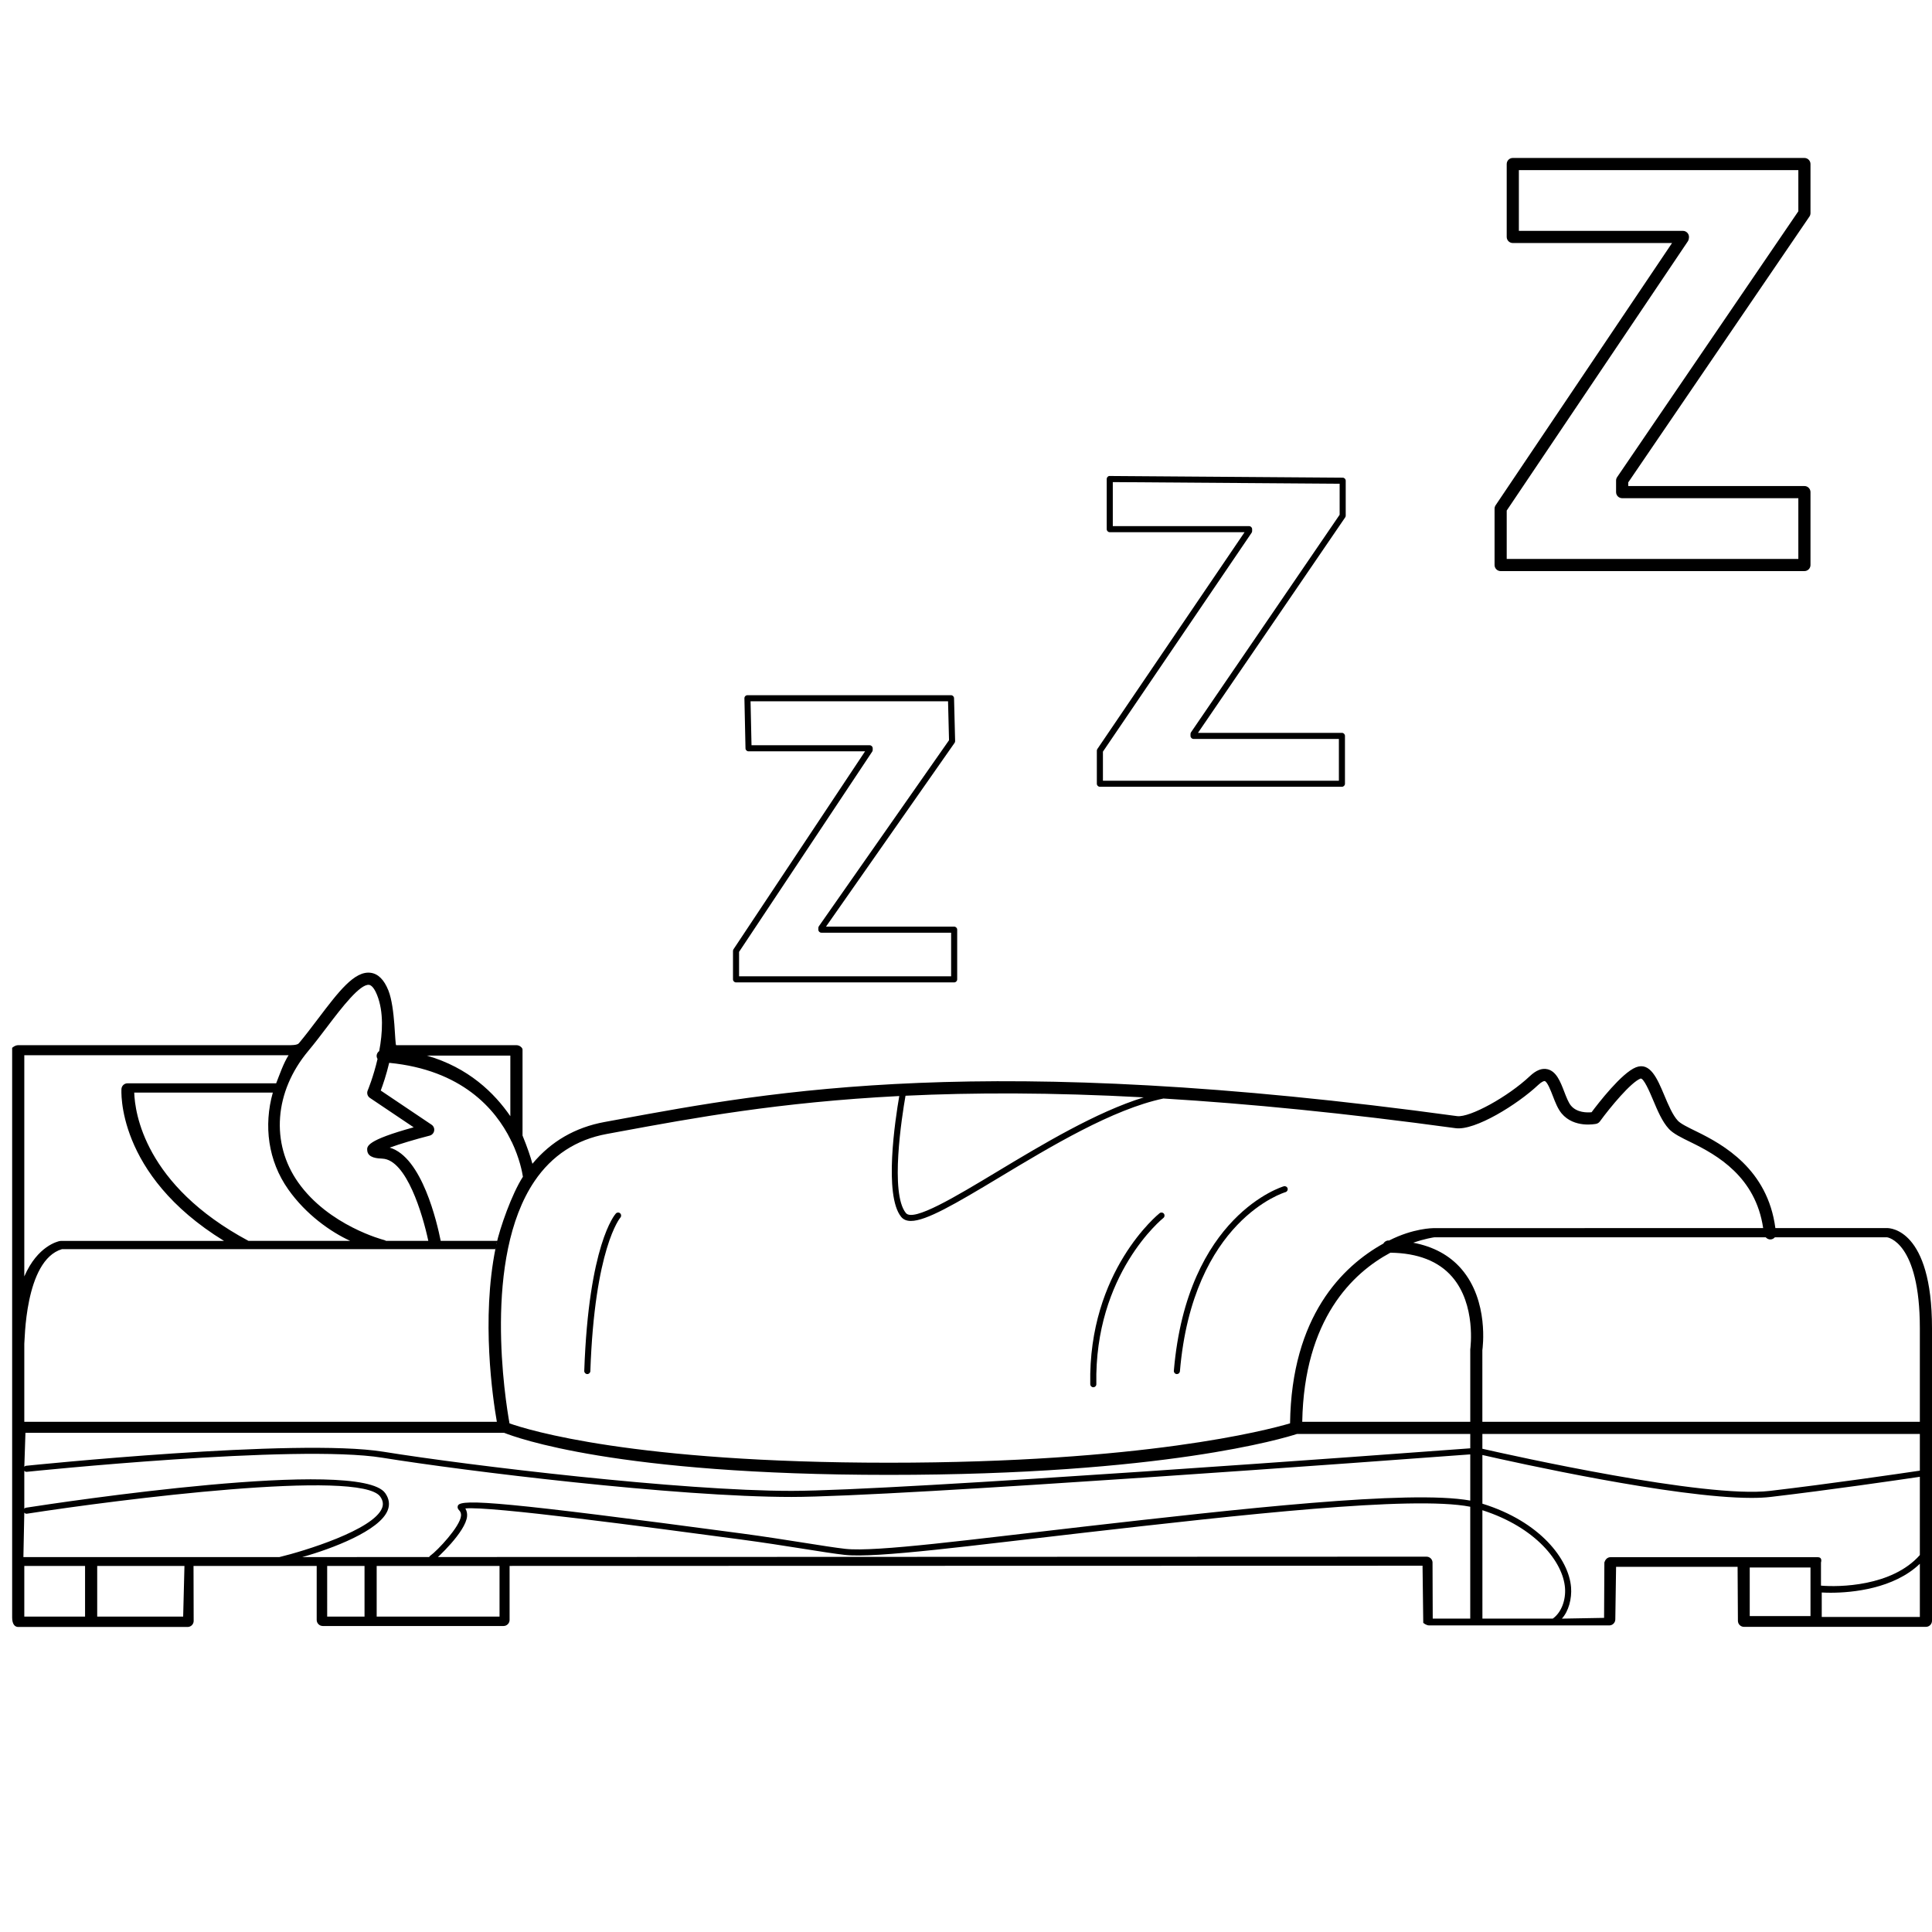 <?xml version="1.0" encoding="utf-8"?>
<!-- Generator: Adobe Illustrator 17.0.1, SVG Export Plug-In . SVG Version: 6.00 Build 0)  -->
<!DOCTYPE svg PUBLIC "-//W3C//DTD SVG 1.1//EN" "http://www.w3.org/Graphics/SVG/1.1/DTD/svg11.dtd">
<svg version="1.1" id="Layer_1" xmlns="http://www.w3.org/2000/svg" xmlns:xlink="http://www.w3.org/1999/xlink" x="0px" y="0px"
	 width="159px" height="159px" viewBox="0 0 159 159" enable-background="new 0 0 159 159" xml:space="preserve">
<g>
	<path d="M155.336,101.069h-9.179h-0.047c-0.641-4.844-4.282-6.872-6.499-7.954c-0.693-0.338-1.293-0.63-1.53-0.886
		c-0.43-0.464-0.778-1.293-1.115-2.095c-0.571-1.356-1.159-2.758-2.333-2.296c-1.177,0.467-3.103,2.964-3.649,3.696
		c-0.365,0.038-1.207,0.043-1.696-0.542c-0.207-0.248-0.386-0.711-0.558-1.158c-0.317-0.822-0.646-1.673-1.383-1.84
		c-0.45-0.103-0.925,0.082-1.441,0.568c-1.816,1.712-4.943,3.422-5.983,3.294c-38.809-5.31-56.304-2.077-69.078,0.282l-1.09,0.2
		c-2.423,0.445-4.415,1.602-5.938,3.439c-0.156-0.576-0.411-1.337-0.814-2.325v-7.079c0-0.133-0.224-0.357-0.5-0.357h-9.896
		c-0.122,0-0.069-3.066-0.644-4.505c-0.352-0.881-0.841-1.37-1.454-1.452c-1.338-0.182-2.662,1.575-4.345,3.795
		c-0.512,0.676-1.037,1.369-1.567,2.004c-0.143,0.171-0.65,0.158-0.878,0.158H1.5c-0.276,0-0.5,0.224-0.5,0.218v46.881
		c0,0.558,0.224,0.782,0.5,0.782h13.938c0.134,0,0.262-0.054,0.356-0.148c0.094-0.096,0.146-0.224,0.144-0.357l-0.012-4.519h10.137
		v4.444c0,0.276,0.224,0.5,0.5,0.5h14.875c0.276,0,0.5-0.224,0.5-0.5v-4.444l75.134-0.018l0.059,4.702
		c0.025,0.019,0.24,0.213,0.497,0.213h14.808c0.272,0,0.494-0.218,0.5-0.49l0.064-4.333h10l0.026,4.44c0,0.276,0.224,0.5,0.5,0.5
		H158.5c0.276,0,0.5-0.224,0.5-0.5v-24.076C159,101.127,155.512,101.078,155.336,101.069z M127.791,133.21H122l-0.002-8.922
		c4.418,1.421,6.632,4.264,6.799,6.387C128.874,131.658,128.516,132.691,127.791,133.21z M1.926,128.145L2,124.486
		c0.055,0.062,0.128,0.106,0.212,0.09c7.537-1.169,27.456-3.699,29.08-1.409c0.225,0.317,0.274,0.626,0.15,0.943
		c-0.699,1.792-6.415,3.546-8.452,4.035H1.926z M23.725,97.89c1.463,2.072,3.492,3.496,5.098,4.232H20.45
		c-8.573-4.594-9.349-10.573-9.403-12.203h11.406C21.691,92.632,22.055,95.527,23.725,97.89z M40.734,102.801
		c0.184,0-0.034,0.053,0.053-0.094c-1.187,5.859-0.243,12.322,0.103,14.305H2v-6.422c0.044-0.074,0-6.871,3.104-7.789H40.734z
		 M35.517,92.561l-4.183-2.812c0.173-0.456,0.458-1.279,0.695-2.28c5.97,0.581,8.742,3.79,9.998,6.332
		c0.019,0.065,0.049,0.123,0.091,0.174c0.649,1.369,0.861,2.497,0.917,2.87c-0.917,1.413-1.893,4.212-2.184,5.557
		c-0.029-0.249,0.361-0.28,0.104-0.28H36.27c-0.299-1.483-1.534-6.9-4.198-7.675c0.856-0.311,2.14-0.692,3.29-0.987
		c0.19-0.049,0.335-0.205,0.368-0.399C35.765,92.867,35.681,92.672,35.517,92.561z M2.094,117.918h39.394
		c0.99,0.389,9.217,3.462,31.651,3.462c22.653,0,32.574-3.033,33.603-3.368H121v1.181c-5.478,0.408-47.309,3.504-55.856,3.504
		c-9.073,0-26.437-2.066-33.607-3.224c-7.093-1.144-29.166,1.136-29.388,1.158c-0.061,0.006-0.109,0.04-0.148,0.081L2.094,117.918z
		 M114.427,103.095c2.252,0.03,3.963,0.694,5.082,1.987c1.989,2.297,1.502,5.858,1.491,5.966v5.964h-13.828
		C107.326,108.551,111.32,104.761,114.427,103.095z M121.997,118.012H158v3.02c-1.629,0.242-7.382,1.083-12.344,1.666
		c-5.354,0.628-21.201-2.909-23.659-3.468L121.997,118.012z M158,109.313v7.698h-36.004l-0.001-5.892
		c0.023-0.163,0.563-4.039-1.726-6.688c-0.973-1.126-2.304-1.844-3.963-2.158c0.967-0.333,1.641-0.432,1.733-0.445h27.278
		c0.1,0.113,0.244,0.185,0.405,0.175c0.139-0.01,0.26-0.077,0.344-0.175h0.092l9.141-0.002C155.324,101.831,158,102.184,158,109.313
		z M94.127,90.311c-3.917,1.21-8.37,3.889-12.091,6.129c-3.38,2.035-6.874,4.144-7.484,3.39c-1.319-1.618-0.333-7.917-0.03-9.653
		C80.077,89.911,86.509,89.899,94.127,90.311z M49.933,93.324l1.091-0.202c6.02-1.111,13.098-2.416,22.985-2.921
		c-0.336,1.933-1.283,8.179,0.156,9.945c0.185,0.227,0.45,0.335,0.802,0.335c1.255-0.001,3.608-1.374,7.327-3.612
		c4.181-2.517,9.294-5.591,13.455-6.463c6.977,0.423,14.908,1.193,24.037,2.441c1.598,0.226,5.106-1.958,6.804-3.556
		c0.302-0.285,0.485-0.33,0.534-0.322c0.217,0.05,0.501,0.786,0.671,1.226c0.202,0.523,0.411,1.064,0.724,1.438
		c1.025,1.228,2.771,0.871,2.846,0.856c0.12-0.026,0.227-0.095,0.3-0.194c0.875-1.199,2.555-3.218,3.337-3.527
		c0.255-0.101,0.769,1.104,1.042,1.754c0.37,0.882,0.754,1.794,1.305,2.387c0.363,0.393,1.008,0.707,1.824,1.105
		c2.141,1.044,5.313,2.839,5.932,7.055l-27.127,0.004c-0.043,0.005-1.646-0.005-3.657,1.018c-0.016,0-0.031-0.002-0.047-0.002
		c-0.185,0-0.34,0.105-0.427,0.255c-3.361,1.871-7.56,5.976-7.677,14.795c-1.889,0.558-12.071,3.24-33.031,3.24
		c-21.027,0-29.695-2.701-31.207-3.237c-0.341-1.895-2.223-13.602,2.055-19.93C45.417,95.095,47.419,93.786,49.933,93.324z
		 M42,91.861c-1.311-1.908-3.441-4-6.865-4.986H42V91.861z M25.362,86.501c0.54-0.646,1.075-1.353,1.596-2.04
		c1.185-1.564,2.678-3.497,3.414-3.409c0.301,0.041,0.542,0.539,0.66,0.833c0.56,1.401,0.456,3.134,0.175,4.618
		c-0.116,0.085-0.2,0.214-0.21,0.368c-0.007,0.103,0.026,0.196,0.074,0.279c-0.342,1.473-0.8,2.571-0.81,2.594
		c-0.094,0.221-0.018,0.478,0.181,0.611l3.602,2.421c-3.906,1.077-3.857,1.561-3.82,1.921c0.061,0.601,0.833,0.638,1.249,0.657
		c1.981,0.096,3.308,4.576,3.776,6.768h-3.48c-0.05-0.033-0.105-0.06-0.168-0.073c-0.045-0.009-4.545-1.178-7.06-4.735
		C22.257,94.079,22.578,89.835,25.362,86.501z M23.717,86.845c0.012,0,0.023-0.006,0.035-0.007
		c-0.416,0.638-0.758,1.643-1.024,2.316H10.494c-0.255,0-0.47,0.192-0.497,0.446c-0.006,0.054-0.496,7.038,8.438,12.523H5.021
		c-0.044,0-0.089,0.006-0.132,0.018c-0.105,0.029-1.794,0.374-2.889,2.908V86.845H23.717z M2,128.875h5v4.167H2V128.875z M8,133.042
		v-4.167h7.18l-0.106,4.167H8z M26.926,128.875H30v4.167h-3.074V128.875z M41.111,133.042H31v-4.167h10.111V133.042z
		 M117.894,128.56c-0.025-0.255-0.24-0.449-0.497-0.449l-92.525,0.034c2.449-0.684,6.381-2.173,7.036-3.853
		c0.188-0.479,0.117-0.956-0.208-1.414c-2.103-2.961-26.759,0.769-29.564,1.204c-0.057,0.009-0.099,0.044-0.136,0.083v-3.122
		c0.051,0.055,0.119,0.093,0.2,0.086c0.222-0.023,22.228-2.299,29.256-1.162c6.763,1.091,24.147,3.229,33.688,3.229
		c8.547,0,50.242-3.085,55.856-3.503v3.802c-4.994-0.91-19.197,0.708-31.805,2.144c-9.175,1.045-17.098,2.108-19.618,1.83
		c-1.669-0.187-4.842-0.772-8.516-1.264c-19.516-2.607-23.09-2.872-23.369-2.307c-0.023,0.047-0.085,0.212,0.079,0.376
		c0.132,0.133,0.187,0.282,0.171,0.471c-0.075,0.887-1.935,2.866-2.534,3.29c-0.113,0.08-0.139,0.235-0.06,0.349
		c0.081,0.113,0.237,0.14,0.349,0.06c0.24-0.17,2.634-2.378,2.743-3.657c0.02-0.234-0.028-0.453-0.142-0.644
		c2.014-0.209,14.865,1.512,22.697,2.557c3.676,0.492,6.852,1.078,8.526,1.265c2.574,0.29,10.525-0.78,19.73-1.829
		c12.67-1.443,26.963-3.071,31.748-2.134v9.207h-3.087L117.894,128.56z M132.537,128.154c-0.272,0-0.433,0.218-0.5,0.429
		l-0.024,4.565l-3.474,0.062c0.556-0.604,0.83-1.646,0.757-2.575c-0.181-2.311-2.547-5.413-7.297-6.885l-0.001-4.006
		c2.631,0.601,15.786,3.53,22.148,3.53c0.585,0,1.112-0.025,1.569-0.079c4.897-0.575,10.562-1.402,12.285-1.657v6.441
		c-2.299,2.6-6.682,2.643-8.136,2.515v-1.9c0.062-0.215,0.025-0.438-0.251-0.438H132.537z M144,129h5v4h-5V129z M149.926,133.074
		v-2.015c0.202,0.011,0.442,0.02,0.736,0.02c1.776,0,5.196-0.329,7.338-2.383v4.378H149.926z"/>
	<path d="M96.835,113.083c0.008,0.001,0.015,0.001,0.021,0.001c0.129,0,0.238-0.099,0.249-0.229
		c1.057-12.454,8.613-14.724,8.689-14.744c0.133-0.038,0.21-0.176,0.173-0.309c-0.036-0.133-0.175-0.207-0.308-0.174
		c-0.079,0.022-7.965,2.364-9.053,15.184C96.596,112.95,96.697,113.071,96.835,113.083z"/>
	<path d="M89.977,114.168c0.002,0,0.003,0,0.005,0c0.138-0.003,0.248-0.117,0.245-0.255c-0.177-9.082,5.46-13.633,5.517-13.678
		c0.108-0.085,0.127-0.242,0.042-0.351s-0.243-0.128-0.351-0.042c-0.06,0.046-5.89,4.738-5.708,14.08
		C89.729,114.06,89.841,114.168,89.977,114.168z"/>
	<path d="M48.325,113.084c0.003,0,0.006,0,0.009,0c0.134,0,0.245-0.106,0.25-0.241c0.352-10.107,2.439-12.601,2.471-12.637
		c0.092-0.102,0.084-0.259-0.018-0.352c-0.102-0.094-0.26-0.086-0.354,0.017c-0.091,0.1-2.238,2.572-2.6,12.954
		C48.079,112.963,48.188,113.079,48.325,113.084z"/>
	<path d="M123.5,47h25c0.276,0,0.5-0.224,0.5-0.5v-6c0-0.276-0.224-0.5-0.5-0.5H134v-0.298l14.913-21.879
		C148.97,17.74,149,17.642,149,17.541V13.5c0-0.276-0.224-0.5-0.5-0.5h-24c-0.276,0-0.5,0.224-0.5,0.5v6c0,0.276,0.224,0.5,0.5,0.5
		h13.107l-14.522,21.585c-0.056,0.083-0.085,0.18-0.085,0.279V46.5C123,46.776,123.224,47,123.5,47z M124,42.017l14.915-22.169
		C138.971,19.765,139,19.6,139,19.5c0-0.276-0.224-0.5-0.5-0.5H125v-5h23v3.387l-14.913,21.879C133.03,39.349,133,39.447,133,39.548
		V40.5c0,0.276,0.224,0.5,0.5,0.5H148v5h-24V42.017z"/>
	<path d="M90.519,64.75h19.919c0.138,0,0.25-0.112,0.25-0.25v-3.938c0-0.138-0.112-0.25-0.25-0.25H98.592l12.114-17.732
		c0.028-0.042,0.044-0.091,0.044-0.141v-2.877c0-0.137-0.11-0.249-0.248-0.25l-19.169-0.139c-0.082-0.009-0.13,0.025-0.178,0.073
		c-0.048,0.047-0.074,0.111-0.074,0.177v4.126c0,0.138,0.112,0.25,0.25,0.25h11.095L90.314,61.635
		c-0.029,0.042-0.046,0.093-0.046,0.145v2.72C90.269,64.638,90.381,64.75,90.519,64.75z M90.769,61.859l12.233-18.008
		c0.029-0.042,0.046-0.093,0.046-0.145V43.55c0-0.138-0.112-0.25-0.25-0.25H91.581v-3.624l18.669,0.135v2.552L98.02,60.264
		c-0.028,0.042-0.044,0.091-0.044,0.141v0.158c0,0.138,0.112,0.25,0.25,0.25h11.962v3.438H90.769V61.859z"/>
	<path d="M60.574,80.85h17.951c0.138,0,0.25-0.112,0.25-0.25v-4.09c0-0.138-0.112-0.25-0.25-0.25H67.978l10.583-15.124
		c0.03-0.043,0.045-0.095,0.044-0.148l-0.089-3.53c-0.003-0.136-0.114-0.244-0.25-0.244H61.514c-0.067,0-0.131,0.027-0.179,0.075
		c-0.047,0.048-0.073,0.113-0.071,0.18l0.089,4.119c0.003,0.136,0.114,0.245,0.25,0.245h9.591L60.367,78.121
		c-0.028,0.041-0.043,0.09-0.043,0.14V80.6C60.324,80.737,60.436,80.85,60.574,80.85z M60.824,78.337L71.779,61.86
		c0.028-0.041,0.043-0.09,0.043-0.14v-0.137c0-0.138-0.112-0.25-0.25-0.25h-9.724l-0.079-3.619h16.253l0.081,3.205L67.391,76.23
		c-0.028,0.042-0.044,0.091-0.044,0.142v0.137c0,0.138,0.112,0.25,0.25,0.25h10.679v3.59H60.824V78.337z"/>
</g>
</svg>

